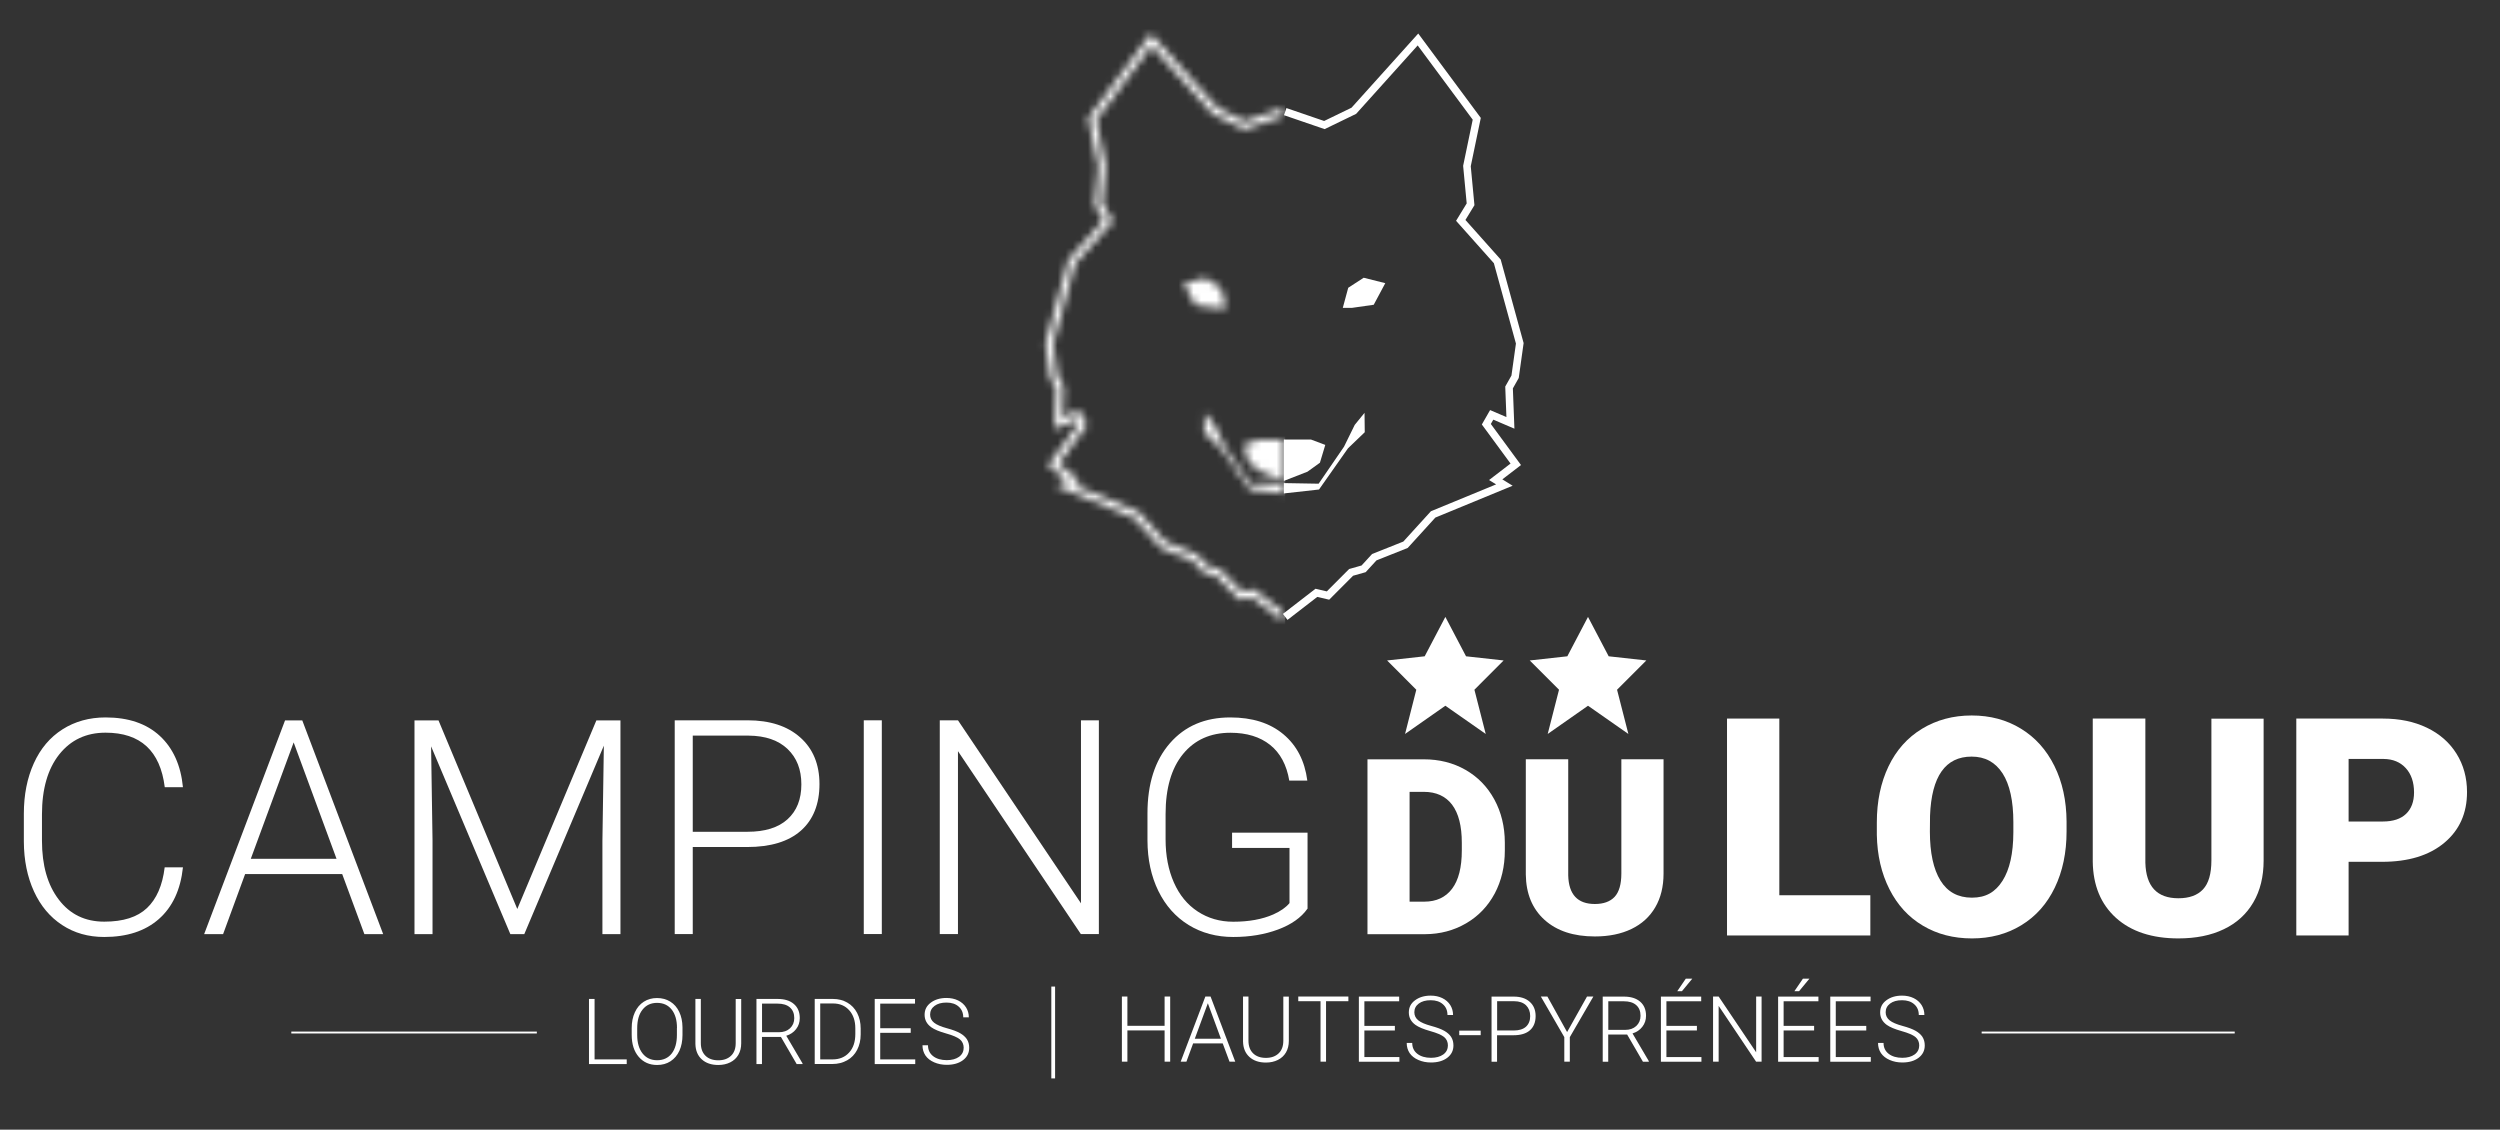 <?xml version="1.0" encoding="UTF-8"?><svg id="uuid-627ea086-bafe-425c-a8a7-6983666ade11" xmlns="http://www.w3.org/2000/svg" width="331.25" height="149.68" xmlns:xlink="http://www.w3.org/1999/xlink" viewBox="0 0 331.25 149.68"><rect x="0" y="0" width="331.25" height="149.68" fill="#333333" stroke="none"/><defs><filter id="uuid-62182ce3-60e0-4064-ba76-deac0fcf2e75" x="127.64" y="1.28" width="42.78" height="84.49" color-interpolation-filters="sRGB" filterUnits="userSpaceOnUse"><feFlood flood-color="#fff" result="bg"/><feBlend in="SourceGraphic" in2="bg"/></filter><mask id="uuid-579cac4f-b5eb-4b6b-8fc3-88ef606f5ece" x="127.64" y="1.28" width="42.78" height="84.49" maskUnits="userSpaceOnUse"><g style="filter:url(#uuid-62182ce3-60e0-4064-ba76-deac0fcf2e75);"><polyline points="170.11 81.78 165.98 78.59 164.44 78.94 161.37 75.87 159.72 75.4 158.3 73.87 154.17 72.21 150.51 68.2 141.06 64.3 142.21 63.6 139.56 61.56 143.45 56.25 142.75 55.01 140.27 56.07 140.44 51.37 139.65 49.96 139.03 45.53 142.01 34.67 146.85 29.24 145.55 27.11 146.02 22.03 144.72 15.78 152.52 5.27 161.02 14.71 164.91 16.6 170.11 14.83" style="fill:none; stroke:#000; stroke-miterlimit:10;"/><polygon points="161.79 59.43 159.57 57.31 159.6 54.74 160.9 56.33 162.32 59.23 165.68 64.13 170.29 64.05 170.29 65.41 165.62 64.89 161.79 59.43"/><polygon points="170.29 58.28 170.29 63.76 167.16 62.53 165.5 61.35 164.8 58.99 166.69 58.28 170.29 58.28"/><polygon points="162.47 40.83 161.76 38.17 159.71 36.84 156.84 37.55 158.38 40.42 161.25 40.83 162.47 40.83"/></g></mask></defs><polyline points="170.29 81.74 174.42 78.55 175.96 78.91 179.02 75.84 180.68 75.37 182.09 73.83 186.23 72.18 189.89 68.16 199.33 64.27 198.18 63.56 200.84 61.52 196.94 56.21 197.65 54.97 200.13 56.03 199.95 51.34 200.75 49.92 201.37 45.49 198.39 34.63 193.55 29.2 194.85 27.07 194.37 22 195.67 15.74 187.88 5.23 179.38 14.68 175.48 16.57 170.29 14.79" style="fill:none; stroke:#fff; stroke-miterlimit:10;"/><polygon points="178.61 59.4 180.83 57.27 180.8 54.7 179.5 56.3 178.08 59.19 174.72 64.09 170.11 64.01 170.11 65.38 174.77 64.86 178.61 59.4" style="fill:#fff;"/><polygon points="170.11 58.24 170.11 63.72 173.24 62.5 174.89 61.31 175.6 58.95 173.71 58.24 170.11 58.24" style="fill:#fff;"/><polygon points="177.92 40.79 178.64 38.13 180.69 36.8 183.55 37.52 182.02 40.38 179.15 40.79 177.92 40.79" style="fill:#fff;"/><g style="mask:url(#uuid-579cac4f-b5eb-4b6b-8fc3-88ef606f5ece);"><rect x="127.64" y="1.28" width="42.65" height="84.49" style="fill:#fff;"/></g><path d="M24.24,114.93c-.32,2.98-1.39,5.26-3.2,6.85s-4.22,2.37-7.23,2.37c-2.1,0-3.96-.52-5.57-1.58-1.61-1.05-2.86-2.54-3.74-4.46-.88-1.92-1.33-4.13-1.34-6.6v-3.68c0-2.52.44-4.75,1.32-6.69.88-1.95,2.15-3.45,3.8-4.5s3.56-1.58,5.71-1.58c3.03,0,5.43.82,7.19,2.45s2.78,3.9,3.06,6.79h-2.41c-.6-4.81-3.21-7.22-7.84-7.22-2.57,0-4.61.96-6.14,2.88-1.52,1.92-2.29,4.57-2.29,7.96v3.46c0,3.27.74,5.88,2.23,7.82,1.48,1.95,3.49,2.92,6.02,2.92s4.39-.6,5.66-1.8c1.27-1.2,2.06-3,2.35-5.4h2.41Z" style="fill:#fff;"/><path d="M45.34,115.81h-12.86l-2.92,7.96h-2.51l10.72-28.32h2.28l10.72,28.32h-2.49l-2.94-7.96ZM33.23,113.79h11.36l-5.68-15.42-5.68,15.42Z" style="fill:#fff;"/><path d="M58.1,95.45l10.44,24.99,10.48-24.99h3.19v28.32h-2.39v-12.33l.19-12.64-10.54,24.97h-1.85l-10.5-24.88.19,12.47v12.41h-2.39v-28.32h3.17Z" style="fill:#fff;"/><path d="M91.79,112.23v11.53h-2.39v-28.32h9.65c2.94,0,5.27.75,6.97,2.26,1.7,1.5,2.56,3.57,2.56,6.2s-.82,4.71-2.46,6.16c-1.64,1.45-4.02,2.17-7.13,2.17h-7.2ZM91.79,110.21h7.25c2.32,0,4.09-.55,5.31-1.66s1.83-2.64,1.83-4.62-.61-3.52-1.82-4.68c-1.21-1.16-2.93-1.76-5.16-1.78h-7.41v12.74Z" style="fill:#fff;"/><path d="M116.84,123.76h-2.39v-28.32h2.39v28.32Z" style="fill:#fff;"/><path d="M145.6,123.76h-2.39l-16.28-24.23v24.23h-2.41v-28.32h2.41l16.3,24.25v-24.25h2.37v28.32Z" style="fill:#fff;"/><path d="M173.24,120.4c-.83,1.18-2.13,2.1-3.9,2.76-1.77.66-3.75.99-5.94.99s-4.19-.53-5.91-1.59c-1.72-1.06-3.06-2.57-4.01-4.51-.95-1.95-1.43-4.17-1.44-6.69v-3.58c0-3.93.99-7.03,2.98-9.31s4.65-3.41,7.99-3.41c2.92,0,5.26.74,7.04,2.23,1.78,1.49,2.83,3.53,3.17,6.14h-2.39c-.35-2.08-1.2-3.66-2.54-4.73-1.34-1.07-3.1-1.61-5.26-1.61-2.64,0-4.74.94-6.28,2.82-1.54,1.88-2.31,4.54-2.31,7.96v3.35c0,2.15.37,4.06,1.1,5.71.73,1.66,1.78,2.94,3.15,3.84s2.94,1.36,4.72,1.36c2.06,0,3.83-.32,5.31-.97.96-.43,1.67-.93,2.14-1.5v-7.31h-7.61v-2.02h10v10.08Z" style="fill:#fff;"/><path d="M235.76,118.62h12.06v5.33h-18.99v-28.74h6.93v23.41Z" style="fill:#fff;"/><path d="M273.82,110.17c0,2.8-.52,5.28-1.56,7.44s-2.52,3.82-4.43,4.98c-1.91,1.17-4.1,1.75-6.54,1.75s-4.62-.56-6.51-1.69c-1.89-1.12-3.37-2.73-4.43-4.83-1.06-2.09-1.62-4.49-1.67-7.21v-1.62c0-2.82.52-5.3,1.55-7.45,1.03-2.15,2.51-3.81,4.44-4.98,1.93-1.17,4.12-1.76,6.58-1.76s4.61.58,6.51,1.74c1.91,1.16,3.39,2.81,4.45,4.95,1.06,2.14,1.59,4.59,1.61,7.35v1.32ZM266.77,108.97c0-2.86-.48-5.02-1.43-6.5-.96-1.48-2.32-2.22-4.1-2.22-3.47,0-5.31,2.61-5.51,7.82l-.02,2.11c0,2.82.47,4.98,1.4,6.49.93,1.51,2.32,2.27,4.17,2.27s3.1-.74,4.05-2.23c.95-1.49,1.43-3.62,1.44-6.42v-1.32Z" style="fill:#fff;"/><path d="M299.93,95.21v18.81c0,2.13-.45,3.98-1.36,5.54-.91,1.56-2.21,2.75-3.91,3.56-1.7.82-3.71,1.22-6.02,1.22-3.5,0-6.26-.91-8.27-2.72-2.01-1.82-3.04-4.3-3.08-7.46v-18.95h6.97v19.09c.08,3.15,1.54,4.72,4.38,4.72,1.43,0,2.52-.39,3.26-1.18.74-.79,1.11-2.07,1.11-3.85v-18.77h6.93Z" style="fill:#fff;"/><path d="M311.19,114.2v9.75h-6.93v-28.74h11.47c2.2,0,4.14.4,5.83,1.21,1.69.81,3,1.96,3.93,3.45.93,1.49,1.39,3.19,1.39,5.08,0,2.8-1,5.04-3.01,6.72s-4.76,2.52-8.26,2.52h-4.42ZM311.19,108.85h4.54c1.34,0,2.37-.34,3.07-1.01s1.06-1.62,1.06-2.84c0-1.34-.36-2.42-1.09-3.22s-1.71-1.21-2.96-1.22h-4.62v8.29Z" style="fill:#fff;"/><path d="M181.19,123.77v-23.16h7.46c2.05,0,3.89.46,5.52,1.39,1.63.93,2.91,2.24,3.83,3.93.92,1.69,1.38,3.59,1.39,5.69v1.07c0,2.12-.45,4.02-1.34,5.7-.9,1.68-2.16,3-3.79,3.95s-3.44,1.43-5.45,1.44h-7.62ZM186.77,104.91v14.56h1.94c1.6,0,2.83-.57,3.69-1.71.86-1.14,1.29-2.83,1.29-5.08v-1c0-2.24-.43-3.92-1.29-5.06-.86-1.13-2.11-1.7-3.75-1.7h-1.88Z" style="fill:#fff;"/><path d="M220.42,100.6v15.16c0,1.72-.37,3.21-1.1,4.46s-1.78,2.21-3.15,2.87-2.99.99-4.85.99c-2.82,0-5.04-.73-6.67-2.2-1.62-1.46-2.45-3.47-2.48-6.01v-15.27h5.62v15.38c.06,2.54,1.24,3.8,3.53,3.8,1.16,0,2.03-.32,2.62-.95.59-.64.89-1.67.89-3.1v-15.13h5.58Z" style="fill:#fff;"/><line x1="71.13" y1="136.81" x2="38.6" y2="136.81" style="fill:none; stroke:#fff; stroke-miterlimit:10; stroke-width:.25px;"/><line x1="296.1" y1="136.81" x2="262.57" y2="136.81" style="fill:none; stroke:#fff; stroke-miterlimit:10; stroke-width:.25px;"/><polygon points="191.51 81.74 194.25 86.96 199.23 87.51 195.36 91.39 196.86 97.25 191.51 93.51 186.17 97.25 187.66 91.39 183.79 87.51 188.77 86.96 191.51 81.74" style="fill:#fff;"/><polygon points="210.41 81.74 213.15 86.96 218.14 87.51 214.26 91.39 215.76 97.25 210.41 93.51 205.07 97.25 206.57 91.39 202.69 87.51 207.67 86.96 210.41 81.74" style="fill:#fff;"/><path d="M155.05,140.67h-.74v-4.14h-4.93v4.14h-.73v-8.63h.73v3.88h4.93v-3.88h.74v8.63Z" style="fill:#fff;"/><path d="M162.01,138.25h-3.92l-.89,2.42h-.76l3.27-8.63h.69l3.27,8.63h-.76l-.9-2.42ZM158.31,137.63h3.46l-1.73-4.7-1.73,4.7Z" style="fill:#fff;"/><path d="M170.77,132.04v5.89c0,.58-.13,1.09-.38,1.52-.25.43-.61.76-1.07.99-.46.23-.99.35-1.59.35-.91,0-1.64-.25-2.18-.74-.55-.5-.83-1.18-.85-2.06v-5.95h.72v5.84c0,.73.21,1.29.62,1.69s.98.6,1.69.6,1.27-.2,1.69-.6.62-.96.62-1.68v-5.84h.73Z" style="fill:#fff;"/><path d="M178.66,132.66h-2.96v8.01h-.73v-8.01h-2.95v-.62h6.64v.62Z" style="fill:#fff;"/><path d="M184.82,136.54h-4.04v3.52h4.64v.62h-5.37v-8.63h5.34v.62h-4.61v3.26h4.04v.62Z" style="fill:#fff;"/><path d="M191.85,138.55c0-.48-.17-.86-.5-1.14-.34-.28-.95-.54-1.84-.79s-1.54-.52-1.96-.82c-.58-.42-.88-.97-.88-1.65s.27-1.2.82-1.61,1.24-.62,2.08-.62c.57,0,1.09.11,1.54.33.45.22.8.53,1.05.92.25.4.37.84.37,1.32h-.74c0-.59-.2-1.07-.6-1.42-.4-.36-.94-.54-1.62-.54s-1.19.15-1.58.44-.59.68-.59,1.15c0,.44.18.8.53,1.08.35.28.92.52,1.69.73.78.21,1.36.43,1.76.66s.7.5.9.81c.2.32.3.69.3,1.12,0,.68-.27,1.22-.82,1.64-.54.41-1.26.62-2.15.62-.61,0-1.17-.11-1.67-.33-.51-.22-.89-.52-1.16-.91-.26-.39-.39-.84-.39-1.35h.73c0,.61.23,1.09.68,1.44.45.35,1.06.53,1.81.53.67,0,1.21-.15,1.62-.44.41-.3.61-.69.61-1.18Z" style="fill:#fff;"/><path d="M196.19,137.16h-2.84v-.6h2.84v.6Z" style="fill:#fff;"/><path d="M198.36,137.16v3.52h-.73v-8.63h2.94c.9,0,1.61.23,2.12.69.52.46.78,1.09.78,1.89s-.25,1.44-.75,1.88c-.5.44-1.22.66-2.17.66h-2.19ZM198.36,136.54h2.21c.71,0,1.25-.17,1.62-.5.37-.34.56-.81.56-1.41s-.19-1.07-.55-1.43c-.37-.35-.89-.54-1.57-.54h-2.26v3.88Z" style="fill:#fff;"/><path d="M207.64,136.75l2.64-4.71h.84l-3.12,5.38v3.25h-.73v-3.25l-3.11-5.38h.87l2.61,4.71Z" style="fill:#fff;"/><path d="M215.6,137.08h-2.51v3.6h-.73v-8.63h2.8c.92,0,1.64.22,2.16.67.52.45.78,1.07.78,1.87,0,.55-.16,1.04-.49,1.46-.32.42-.76.71-1.3.88l2.16,3.67v.08h-.78l-2.09-3.6ZM213.09,136.46h2.24c.61,0,1.1-.17,1.48-.52.37-.35.56-.8.56-1.35,0-.61-.19-1.08-.58-1.42-.39-.34-.93-.5-1.63-.5h-2.06v3.8Z" style="fill:#fff;"/><path d="M224.84,136.54h-4.04v3.52h4.64v.62h-5.37v-8.63h5.34v.62h-4.61v3.26h4.04v.62ZM223.37,129.67h.86l-1.37,1.66h-.62s1.13-1.66,1.13-1.66Z" style="fill:#fff;"/><path d="M233.41,140.67h-.73l-4.96-7.39v7.39h-.74v-8.63h.74l4.97,7.39v-7.39h.72v8.63Z" style="fill:#fff;"/><path d="M240.37,136.54h-4.04v3.52h4.64v.62h-5.37v-8.63h5.34v.62h-4.61v3.26h4.04v.62ZM238.89,129.67h.86l-1.37,1.66h-.62s1.13-1.66,1.13-1.66Z" style="fill:#fff;"/><path d="M247.28,136.54h-4.04v3.52h4.64v.62h-5.37v-8.63h5.34v.62h-4.61v3.26h4.04v.62Z" style="fill:#fff;"/><path d="M254.3,138.55c0-.48-.17-.86-.5-1.14-.34-.28-.95-.54-1.84-.79s-1.54-.52-1.96-.82c-.58-.42-.88-.97-.88-1.65s.27-1.2.82-1.61,1.24-.62,2.08-.62c.57,0,1.09.11,1.54.33.45.22.8.53,1.05.92.25.4.37.84.37,1.32h-.74c0-.59-.2-1.07-.6-1.42-.4-.36-.94-.54-1.62-.54s-1.19.15-1.58.44-.59.68-.59,1.15c0,.44.18.8.53,1.08.35.28.92.52,1.69.73.78.21,1.36.43,1.76.66s.7.5.9.81c.2.32.3.69.3,1.12,0,.68-.27,1.22-.82,1.64-.54.41-1.26.62-2.15.62-.61,0-1.17-.11-1.67-.33-.51-.22-.89-.52-1.16-.91-.26-.39-.39-.84-.39-1.35h.73c0,.61.23,1.09.68,1.44.45.35,1.06.53,1.81.53.67,0,1.21-.15,1.62-.44.41-.3.61-.69.61-1.18Z" style="fill:#fff;"/><path d="M78.78,140.37h4.26v.62h-5v-8.63h.74v8.01Z" style="fill:#fff;"/><path d="M90.43,137.14c0,.79-.14,1.49-.41,2.09-.28.6-.67,1.06-1.18,1.39s-1.1.49-1.77.49c-1.01,0-1.82-.36-2.44-1.08-.62-.72-.93-1.69-.93-2.92v-.89c0-.79.14-1.48.42-2.09.28-.61.67-1.07,1.18-1.4s1.1-.49,1.76-.49,1.25.16,1.76.48.9.77,1.18,1.36c.28.58.42,1.26.43,2.03v1.03ZM89.7,136.2c0-1.04-.24-1.85-.71-2.44-.47-.59-1.12-.88-1.93-.88s-1.44.29-1.92.89-.71,1.42-.71,2.48v.9c0,1.02.24,1.83.71,2.43.47.6,1.12.9,1.93.9s1.47-.3,1.93-.89c.46-.59.69-1.41.69-2.47v-.91Z" style="fill:#fff;"/><path d="M98.21,132.36v5.89c0,.58-.13,1.09-.38,1.52-.25.43-.61.76-1.07.99-.46.23-.99.35-1.59.35-.91,0-1.64-.25-2.18-.74-.55-.5-.83-1.18-.85-2.06v-5.95h.72v5.84c0,.73.21,1.29.62,1.69s.98.6,1.69.6,1.27-.2,1.69-.6.62-.96.62-1.68v-5.84h.73Z" style="fill:#fff;"/><path d="M103.47,137.39h-2.51v3.6h-.73v-8.63h2.8c.92,0,1.64.22,2.16.67.52.45.78,1.07.78,1.87,0,.55-.16,1.04-.49,1.46-.32.42-.76.71-1.3.88l2.16,3.67v.08h-.78l-2.09-3.6ZM100.96,136.77h2.24c.61,0,1.1-.17,1.48-.52.37-.35.56-.8.56-1.35,0-.61-.19-1.08-.58-1.42-.39-.34-.93-.5-1.63-.5h-2.06v3.8Z" style="fill:#fff;"/><path d="M107.95,140.99v-8.63h2.41c.71,0,1.34.16,1.9.48.56.32,1,.78,1.31,1.38.31.6.47,1.28.47,2.05v.79c0,.77-.16,1.45-.47,2.05-.31.6-.75,1.06-1.32,1.38s-1.22.49-1.95.49h-2.36ZM108.68,132.97v7.4h1.64c.91,0,1.64-.3,2.19-.91.55-.6.82-1.42.82-2.45v-.76c0-.99-.27-1.79-.81-2.39-.54-.6-1.25-.9-2.14-.9h-1.7Z" style="fill:#fff;"/><path d="M120.67,136.85h-4.04v3.52h4.64v.62h-5.37v-8.63h5.34v.62h-4.61v3.26h4.04v.62Z" style="fill:#fff;"/><path d="M127.69,138.86c0-.48-.17-.86-.5-1.14-.34-.28-.95-.54-1.84-.79s-1.54-.52-1.96-.82c-.58-.42-.88-.97-.88-1.65s.27-1.2.82-1.61,1.24-.62,2.08-.62c.57,0,1.09.11,1.54.33.45.22.8.53,1.05.92.25.4.37.84.37,1.32h-.74c0-.59-.2-1.07-.6-1.42-.4-.36-.94-.54-1.62-.54s-1.19.15-1.58.44-.59.68-.59,1.15c0,.44.18.8.53,1.08.35.28.92.52,1.69.73.78.21,1.36.43,1.76.66s.7.5.9.81c.2.32.3.69.3,1.12,0,.68-.27,1.22-.82,1.64-.54.41-1.26.62-2.15.62-.61,0-1.17-.11-1.67-.33-.51-.22-.89-.52-1.16-.91-.26-.39-.39-.84-.39-1.35h.73c0,.61.23,1.09.68,1.44.45.35,1.06.53,1.81.53.67,0,1.21-.15,1.62-.44.41-.3.61-.69.61-1.18Z" style="fill:#fff;"/><line x1="139.55" y1="130.72" x2="139.55" y2="142.89" style="fill:none; stroke:#fff; stroke-miterlimit:10; stroke-width:.5px;"/></svg>